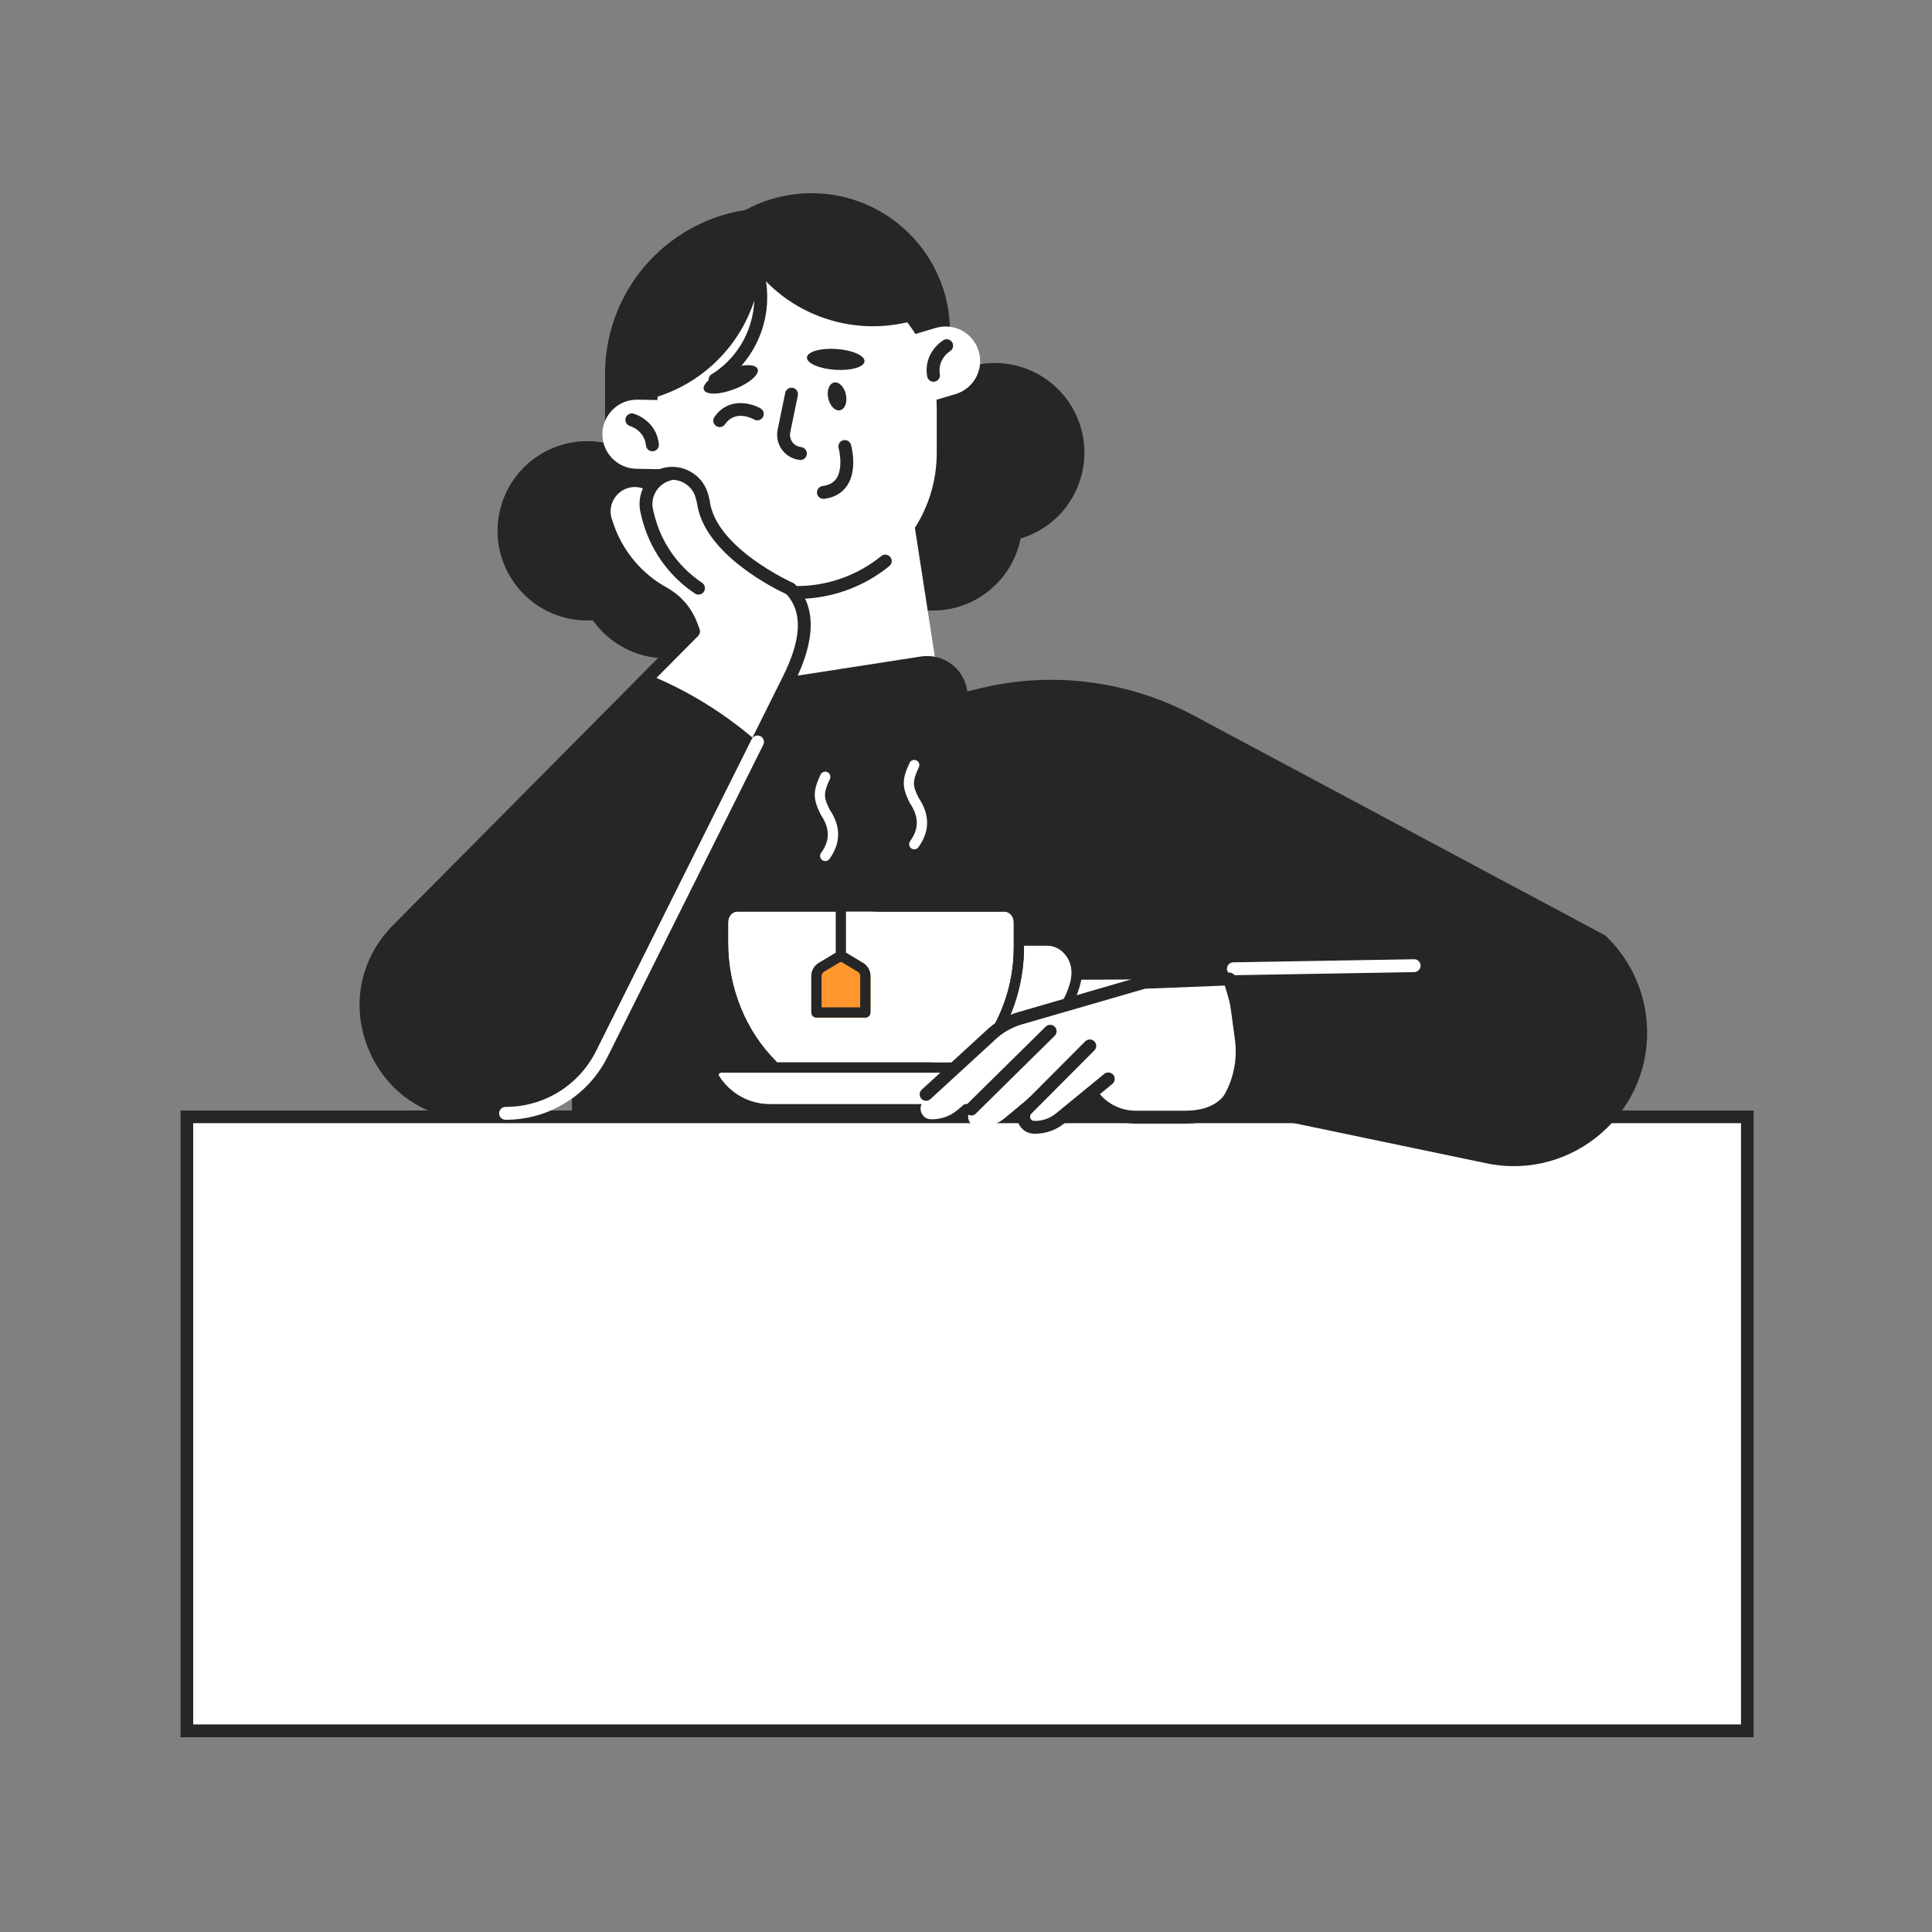 <svg width="160" height="160" viewBox="0 0 160 160" fill="none" xmlns="http://www.w3.org/2000/svg">
<rect x="0" y="0" width="160" height="160" fill="#808080" stroke="none"/>
<g clip-path="url(#clip0_3590_165056)">
<path d="M145.248 91.952H14.933V143.877H145.248V91.952Z" fill="white"/>
<path fill-rule="evenodd" clip-rule="evenodd" d="M144.181 93.019H16V142.811H144.181V93.019ZM145.248 91.952V143.877H14.933V91.952H145.248Z" fill="#262626"/>
<path d="M55.856 45.667C56.798 41.677 54.327 37.679 50.337 36.736C46.346 35.794 42.348 38.265 41.406 42.255C40.463 46.246 42.934 50.244 46.925 51.187C50.915 52.129 54.913 49.658 55.856 45.667Z" fill="#262626"/>
<path d="M58.012 53.953C61.8 52.384 63.599 48.041 62.029 44.253C60.46 40.465 56.117 38.666 52.329 40.235C48.541 41.804 46.742 46.147 48.311 49.935C49.88 53.723 54.223 55.522 58.012 53.953Z" fill="#262626"/>
<path d="M82.493 48.39C85.392 45.491 85.392 40.79 82.493 37.891C79.593 34.992 74.893 34.992 71.993 37.891C69.094 40.79 69.094 45.491 71.993 48.39C74.893 51.289 79.593 51.289 82.493 48.39Z" fill="#262626"/>
<path d="M85.222 44.347C89.01 42.778 90.809 38.435 89.24 34.646C87.671 30.858 83.328 29.059 79.54 30.629C75.752 32.198 73.953 36.541 75.522 40.329C77.091 44.117 81.434 45.916 85.222 44.347Z" fill="#262626"/>
<path d="M74.869 37.914L57.366 40.626L60.952 63.774L78.455 61.062L74.869 37.914Z" fill="white"/>
<path d="M77.456 62L62.187 64.363C60.357 64.645 58.651 63.392 58.363 61.568L58.208 60.56C57.925 58.731 59.179 57.024 61.003 56.736L76.272 54.368C78.101 54.085 79.808 55.339 80.096 57.163L80.251 58.171C80.533 60.005 79.285 61.712 77.456 62Z" fill="#262626"/>
<path d="M63.845 49.067C56.256 49.067 50.107 42.917 50.107 35.328V30.965C50.107 23.376 56.256 17.227 63.845 17.227C71.435 17.227 77.584 23.376 77.584 30.965V35.328C77.584 42.917 71.435 49.067 63.845 49.067Z" fill="#262626"/>
<path d="M67.205 41.275C60.875 41.275 55.739 36.144 55.739 29.808V27.461C55.744 21.131 60.875 16 67.205 16C73.536 16 78.672 21.131 78.672 27.467V29.813C78.672 36.144 73.541 41.275 67.205 41.275Z" fill="#262626"/>
<path d="M66 49.067C59.605 49.067 54.421 43.883 54.421 37.488V33.808C54.421 27.413 59.605 22.23 66 22.23C72.395 22.23 77.579 27.413 77.579 33.808V37.488C77.584 43.883 72.4 49.067 66 49.067Z" fill="white"/>
<path d="M53.835 33.008V33.029C59.147 31.643 63.072 26.811 63.072 21.061V21.04C57.755 22.427 53.835 27.259 53.835 33.008Z" fill="#262626"/>
<path d="M59.216 31.984C59.152 31.984 59.093 31.973 59.035 31.952C58.88 31.893 58.757 31.77 58.709 31.61C58.624 31.349 58.752 31.061 59.003 30.954C61.861 29.125 63.141 25.594 62.123 22.352L63.141 22.026C64.315 25.765 62.821 29.824 59.504 31.898C59.413 31.957 59.317 31.984 59.216 31.984Z" fill="#262626"/>
<path d="M75.749 26.507L75.76 26.523C70.491 28.069 64.64 25.947 61.68 21.024L61.669 21.008C66.944 19.456 72.789 21.579 75.749 26.507Z" fill="#262626"/>
<path d="M66 49.6C59.323 49.6 53.888 44.166 53.888 37.488C53.888 37.195 54.128 36.955 54.421 36.955C54.715 36.955 54.955 37.195 54.955 37.488C54.955 43.579 59.909 48.534 66 48.534C68.533 48.534 71.013 47.654 72.976 46.054C73.205 45.867 73.541 45.904 73.728 46.128C73.915 46.358 73.877 46.694 73.653 46.88C71.499 48.635 68.784 49.6 66 49.6Z" fill="#262626"/>
<path d="M76.645 33.376L79.125 32.64C80.64 32.192 81.504 30.598 81.051 29.083C80.603 27.568 79.008 26.704 77.493 27.158L75.013 27.894C73.499 28.342 72.635 29.936 73.088 31.451C73.536 32.966 75.131 33.824 76.645 33.376Z" fill="white"/>
<path d="M77.312 31.616C77.056 31.616 76.832 31.43 76.784 31.168C76.453 29.2 78.059 28.213 78.128 28.171C78.379 28.021 78.709 28.102 78.859 28.352C79.008 28.603 78.928 28.928 78.677 29.083C78.624 29.115 77.632 29.755 77.835 30.992C77.883 31.28 77.685 31.558 77.397 31.605C77.371 31.611 77.339 31.616 77.312 31.616Z" fill="#262626"/>
<path d="M55.285 38.87L52.699 38.822C51.12 38.795 49.861 37.488 49.888 35.91C49.915 34.331 51.221 33.072 52.8 33.099L55.387 33.147C56.965 33.174 58.224 34.48 58.197 36.059C58.171 37.643 56.864 38.902 55.285 38.87Z" fill="white"/>
<path d="M54.027 37.371C53.755 37.371 53.525 37.169 53.499 36.897C53.365 35.643 52.224 35.297 52.176 35.281C51.893 35.2 51.733 34.902 51.813 34.624C51.893 34.342 52.187 34.176 52.469 34.257C52.544 34.278 54.352 34.8 54.565 36.785C54.597 37.078 54.384 37.339 54.091 37.371C54.064 37.371 54.048 37.371 54.027 37.371Z" fill="#262626"/>
<path d="M62.747 30.56C62.917 31.003 62.059 31.749 60.827 32.224C59.595 32.699 58.459 32.72 58.288 32.277C58.117 31.835 58.976 31.088 60.208 30.613C61.44 30.139 62.576 30.117 62.747 30.56Z" fill="#262626"/>
<path d="M71.595 29.925C71.563 30.4 70.469 30.715 69.152 30.624C67.835 30.533 66.795 30.075 66.827 29.6C66.859 29.125 67.952 28.811 69.269 28.901C70.587 28.992 71.627 29.451 71.595 29.925Z" fill="#262626"/>
<path d="M59.605 35.371C59.499 35.371 59.397 35.339 59.301 35.275C59.061 35.109 58.997 34.773 59.168 34.533C60.299 32.896 62.155 33.349 62.981 33.819C63.237 33.963 63.328 34.288 63.179 34.544C63.035 34.8 62.709 34.891 62.453 34.741C62.293 34.651 60.885 33.915 60.048 35.131C59.941 35.291 59.776 35.371 59.605 35.371Z" fill="#262626"/>
<path d="M68.592 32.986C68.731 33.621 69.168 34.064 69.573 33.973C69.979 33.882 70.192 33.301 70.053 32.666C69.915 32.032 69.477 31.589 69.072 31.68C68.667 31.765 68.453 32.352 68.592 32.986Z" fill="#262626"/>
<path d="M66.288 38.096C66.272 38.096 66.251 38.096 66.235 38.091C65.648 38.032 65.109 37.723 64.763 37.248C64.416 36.773 64.283 36.171 64.4 35.589L65.029 32.533C65.088 32.245 65.371 32.059 65.659 32.117C65.947 32.176 66.133 32.459 66.075 32.747L65.445 35.803C65.387 36.091 65.451 36.379 65.621 36.613C65.792 36.848 66.048 36.997 66.341 37.024C66.635 37.056 66.848 37.317 66.816 37.611C66.789 37.893 66.56 38.096 66.288 38.096Z" fill="#262626"/>
<path d="M68.192 41.312C67.925 41.312 67.696 41.114 67.664 40.847C67.627 40.554 67.835 40.288 68.123 40.25C68.656 40.181 69.035 39.973 69.275 39.615C69.776 38.858 69.573 37.557 69.451 37.12C69.371 36.837 69.536 36.544 69.819 36.464C70.101 36.383 70.395 36.549 70.475 36.831C70.496 36.917 71.04 38.88 70.165 40.202C69.749 40.826 69.109 41.2 68.261 41.312C68.24 41.306 68.219 41.312 68.192 41.312Z" fill="#262626"/>
<path d="M47.387 92.203L46.683 65.504L81.056 57.029C87.061 55.547 93.408 56.341 98.864 59.258L132.944 77.472C134.907 79.328 136.123 81.84 136.363 84.528C137.024 91.92 130.352 97.856 123.088 96.336L103.243 92.197H47.387V92.203Z" fill="#262626"/>
<path d="M83.024 84.507L74.117 89.707C73.643 90.059 73.808 90.811 74.389 90.928C74.917 91.04 75.883 91.291 76.933 90.528C77.563 90.07 79.755 88.246 79.755 88.246L83.024 84.507Z" fill="white"/>
<path d="M95.605 81.109L87.344 81.147C86.752 81.147 86.442 81.851 86.837 82.293C87.082 82.565 87.45 83.019 88.074 83.275C88.362 83.397 92.778 81.851 92.778 81.851L95.605 81.109Z" fill="white"/>
<path d="M68.239 80.475C68.115 80.547 68.039 80.681 68.039 80.827V83.423H71.238V80.827C71.238 80.685 71.162 80.547 71.038 80.475L69.716 79.683C69.691 79.668 69.666 79.661 69.637 79.661C69.611 79.661 69.582 79.668 69.557 79.683L68.235 80.475H68.239Z" fill="white"/>
<path d="M82.803 85.791C82.69 85.977 82.574 86.158 82.454 86.34L84.8 85.57C86.728 84.938 88.217 83.221 88.689 81.089C88.849 80.363 88.682 79.626 88.232 79.067C87.836 78.576 87.291 78.308 86.696 78.308H84.804V78.406C84.804 81.035 84.11 83.587 82.803 85.791Z" fill="white"/>
<path d="M59.541 88.925C59.527 88.954 59.494 89.026 59.549 89.11C60.475 90.573 62.051 91.445 63.768 91.445H80.486C82.204 91.445 83.78 90.573 84.706 89.11C84.756 89.026 84.727 88.954 84.713 88.925C84.695 88.892 84.651 88.834 84.564 88.834H59.69C59.603 88.834 59.56 88.892 59.541 88.925Z" fill="white"/>
<path d="M69.212 75.493H61.074C60.646 75.493 60.297 75.885 60.297 76.368V78.064C60.297 81.804 61.753 85.395 64.288 87.912C64.31 87.934 64.32 87.959 64.339 87.984H80.029C80.043 87.959 80.058 87.934 80.08 87.912C80.846 87.156 81.518 86.3 82.077 85.359C83.308 83.289 83.958 80.885 83.958 78.409V76.372C83.958 75.889 83.609 75.497 83.181 75.497H72.585" fill="white"/>
<path d="M70.061 78.917C70.061 78.917 70.123 78.939 70.152 78.957L71.474 79.749C71.852 79.974 72.088 80.388 72.088 80.831V83.855C72.088 84.091 71.899 84.28 71.663 84.28H67.614C67.378 84.28 67.189 84.091 67.189 83.855V80.831C67.189 80.391 67.425 79.977 67.803 79.749L69.125 78.957C69.154 78.939 69.215 78.917 69.215 78.917H70.065H70.061Z" fill="#FF962E"/>
<path d="M69.636 79.662C69.4 79.662 69.212 79.473 69.212 79.237V75.064C69.212 74.829 69.4 74.64 69.636 74.64C69.873 74.64 70.061 74.829 70.061 75.064V79.237C70.061 79.473 69.873 79.662 69.636 79.662Z" fill="#262626"/>
<path d="M71.663 84.276H67.614C67.378 84.276 67.189 84.088 67.189 83.852V80.827C67.189 80.388 67.425 79.974 67.803 79.745L69.124 78.953C69.444 78.764 69.836 78.764 70.156 78.953L71.477 79.745C71.855 79.97 72.091 80.384 72.091 80.827V83.852C72.091 84.088 71.902 84.276 71.666 84.276H71.663ZM68.039 83.427H71.238V80.831C71.238 80.689 71.162 80.551 71.038 80.478L69.716 79.687C69.669 79.658 69.607 79.658 69.56 79.687L68.238 80.478C68.115 80.551 68.039 80.685 68.039 80.831V83.427Z" fill="#262626"/>
<path d="M68.344 71.31C68.257 71.31 68.17 71.284 68.093 71.23C67.904 71.092 67.861 70.827 67.999 70.634C68.743 69.61 68.74 68.615 67.988 67.493C67.269 66.11 67.353 65.449 67.955 64.153C68.053 63.938 68.308 63.848 68.522 63.946C68.736 64.044 68.827 64.298 68.729 64.512C68.188 65.674 68.188 66.034 68.722 67.065C69.647 68.441 69.644 69.825 68.689 71.139C68.605 71.252 68.475 71.313 68.344 71.313V71.31Z" fill="white"/>
<path d="M75.715 70.337C75.628 70.337 75.541 70.312 75.465 70.257C75.276 70.119 75.233 69.854 75.371 69.662C76.115 68.638 76.111 67.643 75.36 66.521C74.641 65.137 74.724 64.476 75.327 63.18C75.425 62.966 75.679 62.875 75.89 62.973C76.104 63.071 76.195 63.325 76.097 63.539C75.556 64.701 75.556 65.061 76.09 66.092C77.015 67.468 77.012 68.852 76.057 70.166C75.973 70.279 75.843 70.341 75.712 70.341L75.715 70.337Z" fill="white"/>
<path d="M80.483 92.299H63.765C61.753 92.299 59.909 91.278 58.827 89.568C58.627 89.248 58.612 88.849 58.794 88.518C58.975 88.192 59.317 87.988 59.687 87.988H84.561C84.931 87.988 85.276 88.192 85.454 88.518C85.635 88.849 85.625 89.252 85.421 89.568C84.339 91.278 82.495 92.299 80.483 92.299ZM59.687 88.838C59.6 88.838 59.556 88.892 59.538 88.929C59.524 88.958 59.491 89.03 59.545 89.114C60.471 90.577 62.047 91.449 63.765 91.449H80.483C82.2 91.449 83.776 90.577 84.702 89.114C84.753 89.03 84.724 88.958 84.71 88.929C84.691 88.896 84.648 88.838 84.561 88.838H59.691H59.687Z" fill="#262626"/>
<path d="M81.369 87.567C81.191 87.567 81.024 87.455 80.966 87.273C80.893 87.052 81.013 86.808 81.238 86.736L84.804 85.57C86.732 84.938 88.221 83.221 88.693 81.089C88.853 80.363 88.686 79.626 88.235 79.067C87.84 78.576 87.295 78.308 86.699 78.308H84.419C84.183 78.308 83.994 78.119 83.994 77.883C83.994 77.647 84.183 77.458 84.419 77.458H86.699C87.545 77.458 88.348 77.85 88.896 78.537C89.51 79.299 89.735 80.298 89.521 81.274C88.987 83.7 87.28 85.654 85.069 86.38L81.503 87.545C81.46 87.56 81.416 87.567 81.372 87.567H81.369Z" fill="#262626"/>
<path d="M63.987 88.638C63.878 88.638 63.769 88.599 63.685 88.515C60.991 85.839 59.444 82.03 59.444 78.061V76.365C59.444 75.414 60.174 74.637 61.071 74.637H69.633C69.869 74.637 70.058 74.826 70.058 75.062C70.058 75.298 69.869 75.486 69.633 75.486H61.074C60.646 75.486 60.297 75.879 60.297 76.362V78.057C60.297 81.797 61.753 85.389 64.288 87.905C64.455 88.072 64.455 88.341 64.288 88.508C64.204 88.591 64.096 88.635 63.987 88.635V88.638Z" fill="#262626"/>
<path d="M80.374 88.638C80.265 88.638 80.153 88.594 80.073 88.511C79.909 88.344 79.909 88.075 80.076 87.908C80.842 87.153 81.514 86.296 82.073 85.356C83.304 83.286 83.954 80.882 83.954 78.406V76.368C83.954 75.885 83.606 75.493 83.177 75.493H72.582C72.345 75.493 72.157 75.304 72.157 75.068C72.157 74.832 72.345 74.644 72.582 74.644H83.177C84.074 74.644 84.804 75.417 84.804 76.372V78.409C84.804 81.038 84.111 83.591 82.803 85.795C82.208 86.797 81.492 87.716 80.675 88.518C80.592 88.598 80.483 88.642 80.378 88.642L80.374 88.638Z" fill="#262626"/>
<path d="M102.144 80.763C101.856 80.763 101.616 80.528 101.611 80.24C101.605 79.947 101.84 79.701 102.133 79.696L117.104 79.44C117.381 79.424 117.643 79.669 117.648 79.963C117.653 80.256 117.419 80.501 117.125 80.507L102.155 80.763C102.149 80.763 102.144 80.763 102.144 80.763Z" fill="white"/>
<path d="M101.637 81.413L99.248 81.216L86.032 84.501L90.347 90.517C90.8 91.152 91.397 91.664 92.091 92.021L93.285 92.635H99.771C101.669 91.024 102.608 88.555 102.272 86.091L101.637 81.413Z" fill="white"/>
<path d="M101.632 81.099L94.741 81.355L84.48 84.325C83.531 84.603 82.667 85.109 81.963 85.803L76.501 91.189C75.952 91.733 76.32 92.672 77.088 92.693C77.883 92.72 78.661 92.453 79.275 91.941L85.547 86.715L101.632 81.099Z" fill="white"/>
<path d="M86.971 85.402L80.437 91.845C79.888 92.389 80.256 93.328 81.024 93.349C81.819 93.376 82.597 93.109 83.211 92.597L89.483 87.37L86.971 85.402Z" fill="white"/>
<path d="M90.256 86.607L85.04 91.845C84.491 92.389 84.859 93.327 85.627 93.349C86.421 93.375 87.2 93.109 87.813 92.597L94.085 87.37L90.256 86.607Z" fill="white"/>
<path d="M80.437 92.378C80.299 92.378 80.16 92.325 80.059 92.218C79.851 92.01 79.856 91.669 80.064 91.466L86.597 85.023C86.805 84.816 87.147 84.821 87.349 85.029C87.557 85.237 87.552 85.578 87.344 85.781L80.811 92.224C80.709 92.33 80.576 92.378 80.437 92.378Z" fill="#262626"/>
<path d="M85.733 93.888C85.691 93.888 85.648 93.888 85.605 93.888C85.029 93.867 84.544 93.525 84.336 92.992C84.128 92.459 84.251 91.872 84.661 91.472L89.877 86.24C90.085 86.032 90.421 86.032 90.629 86.24C90.837 86.448 90.837 86.784 90.629 86.992L85.413 92.229C85.264 92.379 85.307 92.544 85.328 92.608C85.355 92.672 85.435 92.821 85.637 92.827C86.299 92.848 86.955 92.624 87.467 92.197L91.445 88.939C91.675 88.752 92.011 88.784 92.197 89.013C92.384 89.243 92.352 89.579 92.123 89.765L88.149 93.024C87.472 93.579 86.619 93.888 85.733 93.888Z" fill="#262626"/>
<path d="M98.133 93.05H94.043C92.384 93.05 90.837 92.224 89.92 90.842C89.755 90.597 89.824 90.266 90.069 90.101C90.315 89.936 90.645 90.005 90.811 90.25C91.536 91.333 92.741 91.984 94.048 91.984H98.133C99.739 91.984 100.859 91.498 101.557 90.49C103.312 87.968 101.883 83.002 101.429 81.621L94.827 81.882L84.624 84.837C83.76 85.088 82.971 85.552 82.331 86.181L77.056 91.023C76.837 91.221 76.501 91.21 76.304 90.992C76.107 90.773 76.117 90.437 76.336 90.24L81.6 85.413C82.352 84.671 83.301 84.117 84.331 83.818L94.592 80.842C94.635 80.832 94.677 80.821 94.72 80.821L101.787 80.543C102.011 80.533 102.229 80.677 102.309 80.89C102.411 81.168 104.789 87.717 102.437 91.103C101.531 92.394 100.085 93.05 98.133 93.05Z" fill="#262626"/>
<path d="M65.451 48.763C65.451 48.763 58.795 45.808 58.251 41.558L58.144 41.126C57.803 39.76 56.416 38.928 55.051 39.275C54.523 39.408 54.075 39.702 53.744 40.08C53.147 39.776 52.437 39.702 51.755 39.942C50.421 40.4 49.717 41.851 50.176 43.184L50.32 43.606C51.136 45.968 52.789 47.931 54.976 49.136C56.005 49.702 56.8 50.619 57.221 51.712L57.44 52.288L32.923 77.003C27.339 82.63 31.323 92.203 39.253 92.203H41.867C45.248 92.203 48.336 90.294 49.845 87.264L65.301 56.283C66.56 53.766 67.397 50.784 65.451 48.763Z" fill="white"/>
<path d="M41.867 92.736H39.253C35.365 92.736 32.021 90.507 30.528 86.918C29.035 83.328 29.803 79.387 32.544 76.624L56.821 52.155L56.725 51.904C56.352 50.928 55.643 50.107 54.725 49.606C52.421 48.336 50.677 46.267 49.819 43.782L49.675 43.36C49.12 41.755 49.973 39.995 51.584 39.44C52.251 39.211 52.965 39.216 53.621 39.451C53.989 39.12 54.432 38.88 54.917 38.758C55.717 38.555 56.544 38.678 57.253 39.099C57.963 39.52 58.459 40.192 58.661 40.992L58.768 41.424C58.773 41.446 58.779 41.467 58.779 41.488C59.28 45.398 65.605 48.246 65.669 48.272C65.733 48.299 65.792 48.342 65.84 48.39C67.589 50.208 67.573 52.944 65.792 56.518L50.336 87.499C48.715 90.731 45.472 92.736 41.867 92.736ZM52.581 40.331C52.363 40.331 52.139 40.368 51.925 40.443C50.875 40.806 50.315 41.958 50.677 43.008L50.821 43.43C51.595 45.664 53.157 47.526 55.232 48.667C56.368 49.296 57.253 50.31 57.717 51.52L57.936 52.096C58.011 52.294 57.963 52.512 57.819 52.662L33.301 77.376C30.875 79.824 30.187 83.323 31.515 86.507C32.843 89.691 35.808 91.67 39.253 91.67H41.867C45.067 91.67 47.941 89.888 49.371 87.03L64.827 56.048C66.384 52.928 66.485 50.694 65.131 49.211C64.245 48.8 58.293 45.899 57.723 41.664L57.621 41.259C57.488 40.736 57.163 40.294 56.699 40.022C56.235 39.744 55.696 39.664 55.173 39.798C54.773 39.899 54.416 40.118 54.144 40.438C53.984 40.624 53.717 40.678 53.499 40.566C53.205 40.406 52.896 40.331 52.581 40.331Z" fill="#262626"/>
<path d="M57.845 49.242C57.744 49.242 57.643 49.215 57.547 49.151C55.36 47.69 53.803 45.477 53.163 42.928L53.056 42.495C52.64 40.847 53.643 39.167 55.296 38.752C55.579 38.677 55.872 38.853 55.941 39.141C56.011 39.429 55.84 39.717 55.552 39.786C54.475 40.058 53.819 41.157 54.091 42.234L54.197 42.666C54.773 44.959 56.176 46.949 58.144 48.266C58.389 48.431 58.453 48.762 58.288 49.008C58.187 49.162 58.016 49.242 57.845 49.242Z" fill="#262626"/>
<path d="M53.835 55.92L32.923 76.997C27.339 82.624 31.323 92.197 39.253 92.197H41.867C45.248 92.197 48.336 90.288 49.845 87.259L62.731 61.44C60.075 59.125 57.077 57.253 53.835 55.92Z" fill="#262626"/>
<path d="M41.867 92.736C41.573 92.736 41.333 92.496 41.333 92.203C41.333 91.909 41.573 91.669 41.867 91.669C45.067 91.669 47.941 89.888 49.371 87.029L62.256 61.205C62.389 60.944 62.709 60.837 62.971 60.965C63.232 61.099 63.344 61.419 63.211 61.68L50.325 87.504C48.715 90.731 45.472 92.736 41.867 92.736Z" fill="white"/>
</g>
<defs>
<clipPath id="clip0_3590_165056">
<rect width="130.315" height="127.883" fill="white" transform="translate(14.933 16)"/>
</clipPath>
</defs>
</svg>
